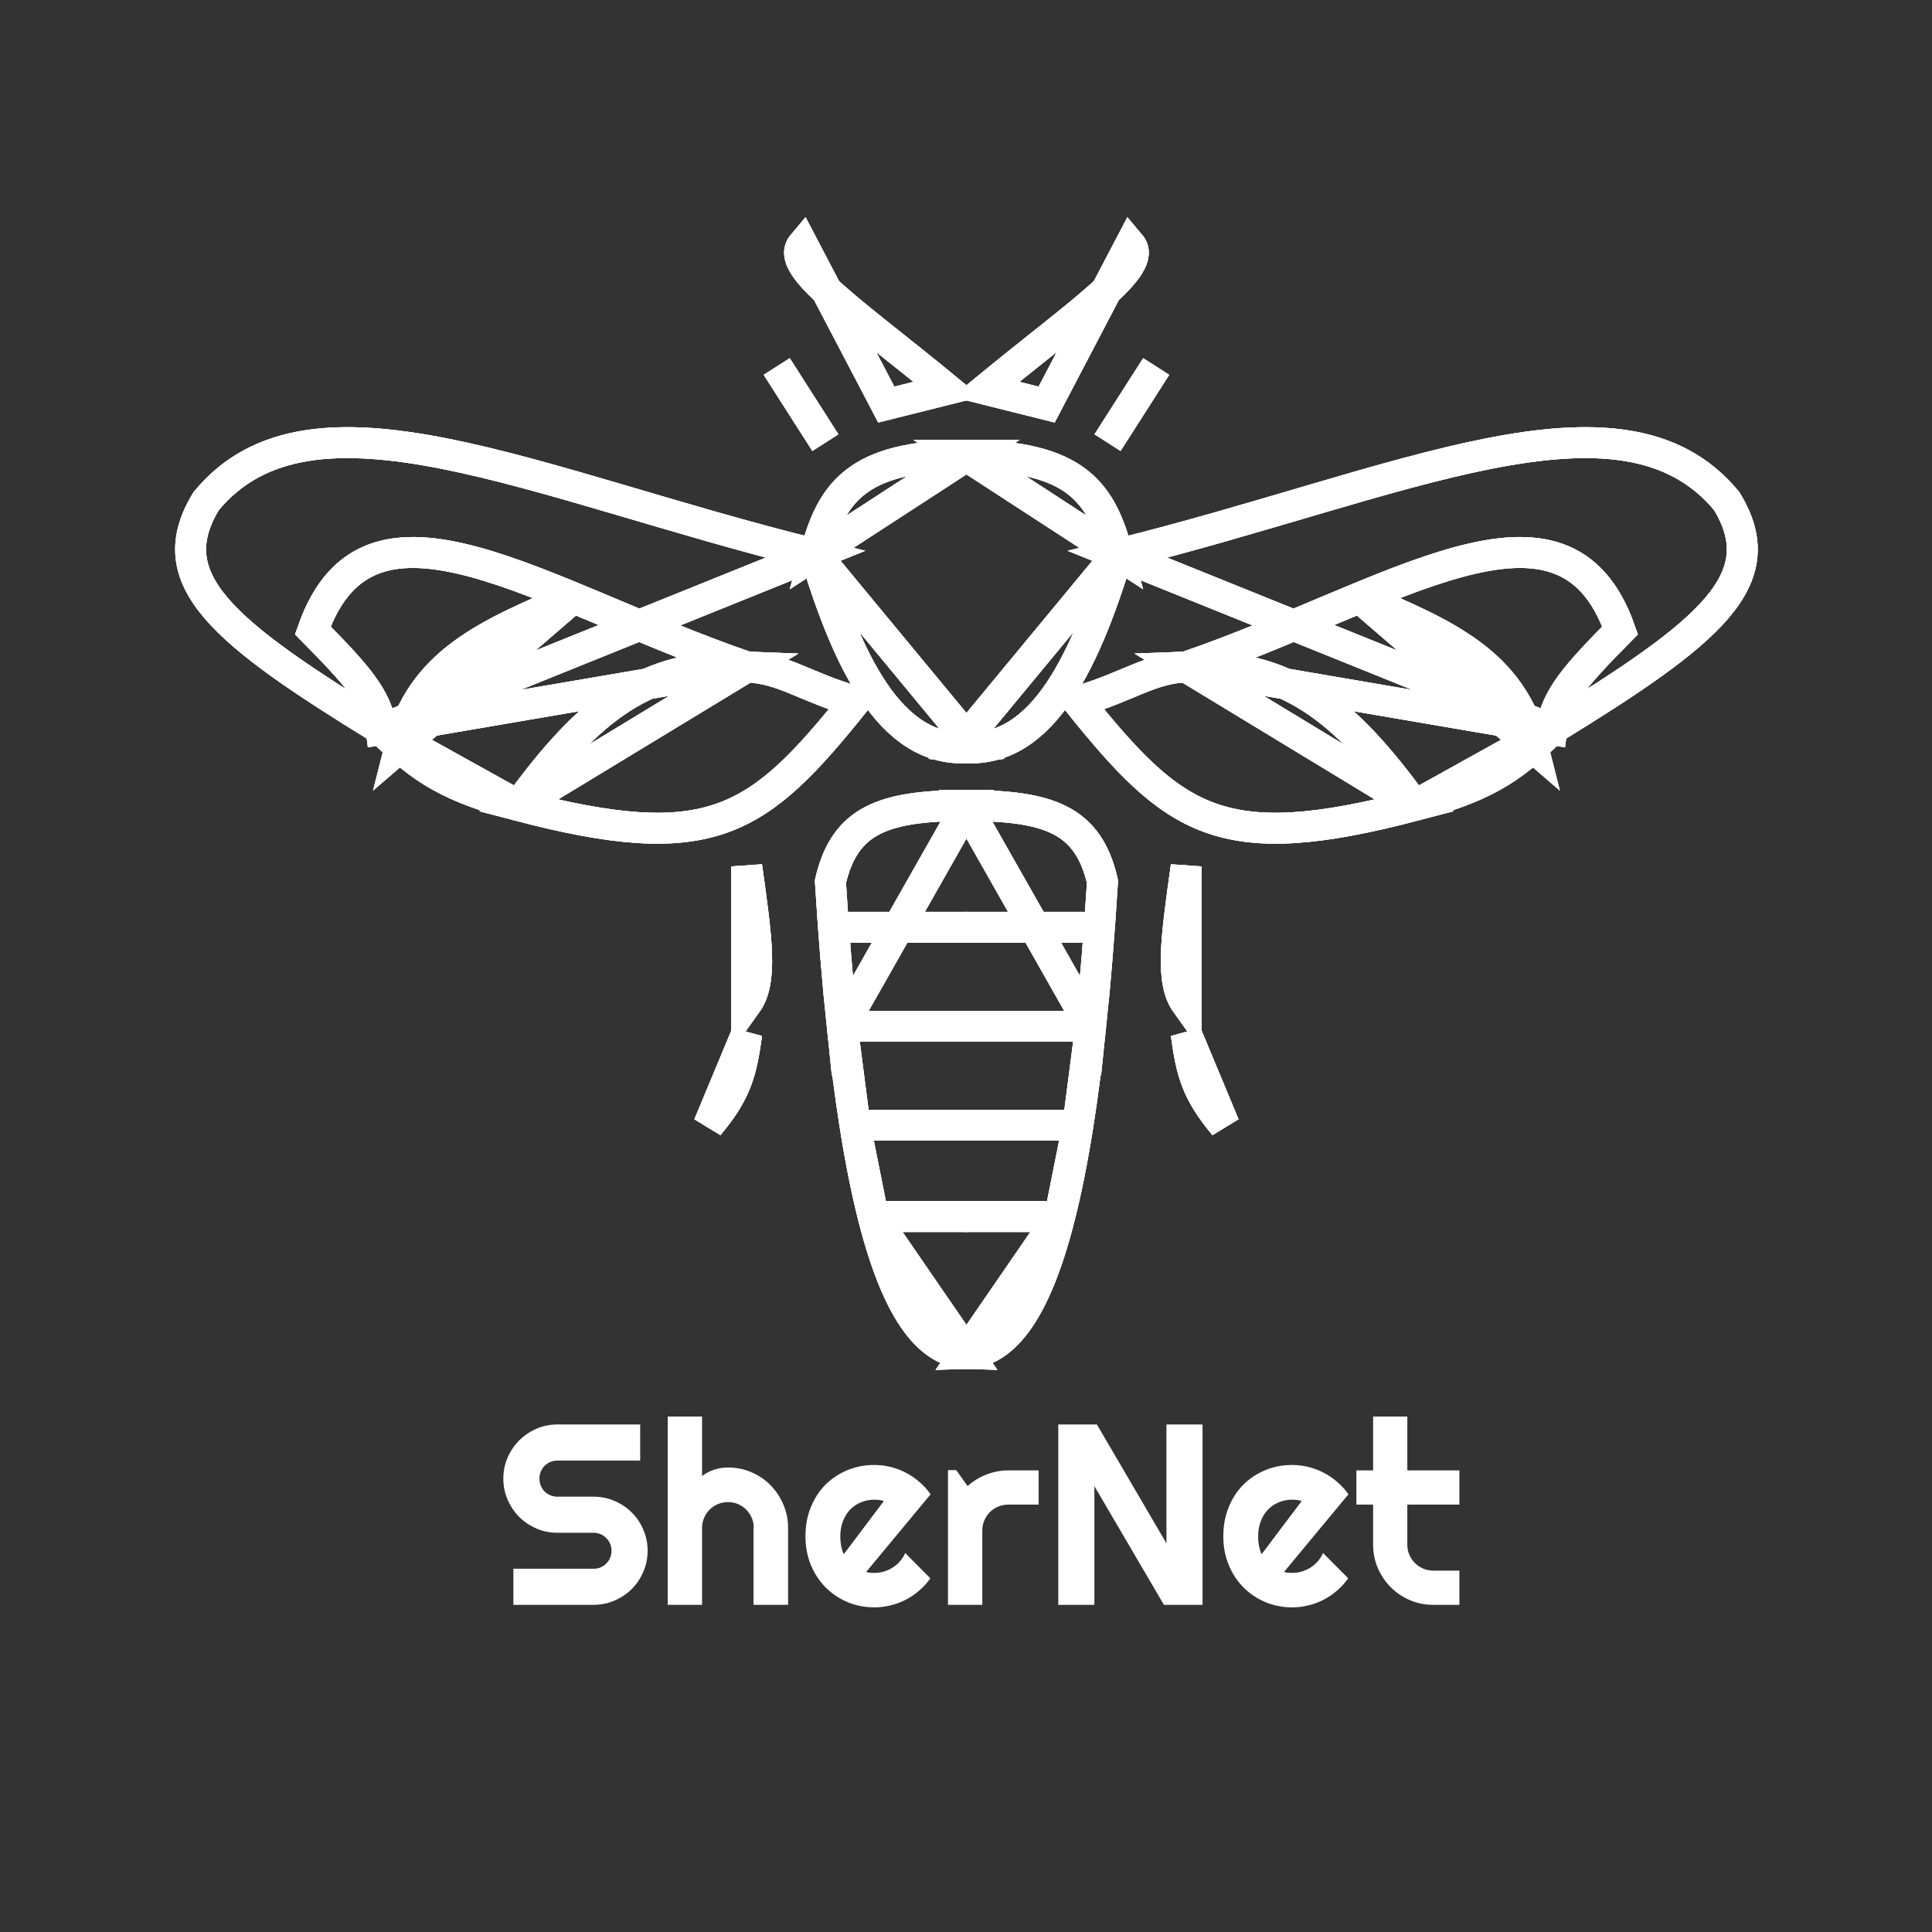 <?xml version="1.0" encoding="UTF-8"?> <svg xmlns="http://www.w3.org/2000/svg" width="750" height="750" viewBox="0 0 750 750" fill="none"><rect x="0" y="0" width="750" height="750" fill="#333333" stroke="none"/> <path d="M375.555 472.265H338.979M375.555 525.453C361.435 525.06 348.81 511.081 338.979 472.265L375.555 525.453ZM375.555 312.7C343 312.7 327.907 318.227 322.367 342.249C323.654 363.069 325.187 381.721 326.944 398.392L375.555 312.7ZM201.216 312.7C276.367 332.425 294.327 319.094 331.909 272.294C312.269 266.57 304.059 259.482 289.863 258.89L201.216 312.7ZM201.216 312.7C228.537 275.046 250.918 257.267 289.863 258.89L201.216 312.7ZM201.216 312.7C175.481 305.818 163.923 299.266 148.028 283.151L201.216 312.7ZM289.863 258.89C210.029 231.536 143.419 182.276 121.434 244.737C138.123 261.638 146.572 270.84 148.028 283.151L289.863 258.89ZM148.028 283.151C86.656 245.448 61.303 225.111 80.065 194.504C121 144.887 207.343 188.25 316.457 215.188L148.028 283.151ZM222.5 231.993C189.041 246.198 163.449 257.06 155.211 290.024L222.5 231.993ZM316.457 215.188C330.092 260.184 347.5 294 378.355 290.024L316.457 215.188ZM316.457 215.188C322.751 191.806 331.909 176.774 375.555 176.774L316.457 215.188ZM289.863 336.339C293.91 365.06 296.037 380.885 289.863 389.527V336.339ZM289.863 401.347C287.894 415.789 286.036 423.768 275.089 436.806L289.863 401.347ZM375.555 359.978H325.322H375.555ZM375.555 398.392H326.944H375.555ZM326.944 398.392C328.441 412.595 330.101 425.361 331.909 436.806L326.944 398.392ZM375.555 436.806H331.909H375.555ZM331.909 436.806C334.062 450.431 336.426 462.185 338.979 472.265L331.909 436.806Z" stroke="white" stroke-width="12"></path> <path d="M375.555 472.265H338.979M375.555 525.453C361.435 525.06 348.81 511.081 338.979 472.265L375.555 525.453ZM375.555 312.7C343 312.7 327.907 318.227 322.367 342.249C323.654 363.069 325.187 381.721 326.944 398.392L375.555 312.7ZM201.216 312.7C276.367 332.425 294.327 319.094 331.909 272.294C312.269 266.57 304.059 259.482 289.863 258.89L201.216 312.7ZM201.216 312.7C228.537 275.046 250.918 257.267 289.863 258.89L201.216 312.7ZM201.216 312.7C175.481 305.818 163.923 299.266 148.028 283.151L201.216 312.7ZM289.863 258.89C210.029 231.536 143.419 182.276 121.434 244.737C138.123 261.638 146.572 270.84 148.028 283.151L289.863 258.89ZM148.028 283.151C86.656 245.448 61.303 225.111 80.065 194.504C121 144.887 207.343 188.25 316.457 215.188L148.028 283.151ZM222.5 231.993C189.041 246.198 163.449 257.06 155.211 290.024L222.5 231.993ZM316.457 215.188C330.092 260.184 347.5 294 378.355 290.024L316.457 215.188ZM316.457 215.188C322.751 191.806 331.909 176.774 375.555 176.774L316.457 215.188ZM289.863 336.339C293.91 365.06 296.037 380.885 289.863 389.527V336.339ZM289.863 401.347C287.894 415.789 286.036 423.768 275.089 436.806L289.863 401.347ZM375.555 359.978H325.322H375.555ZM375.555 398.392H326.944H375.555ZM326.944 398.392C328.441 412.595 330.101 425.361 331.909 436.806L326.944 398.392ZM375.555 436.806H331.909H375.555ZM331.909 436.806C334.062 450.431 336.426 462.185 338.979 472.265L331.909 436.806Z" stroke="white" stroke-width="12"></path> <path d="M375.555 472.265H338.979M375.555 525.453C361.435 525.06 348.81 511.081 338.979 472.265L375.555 525.453ZM375.555 312.7C343 312.7 327.907 318.227 322.367 342.249C323.654 363.069 325.187 381.721 326.944 398.392L375.555 312.7ZM201.216 312.7C276.367 332.425 294.327 319.094 331.909 272.294C312.269 266.57 304.059 259.482 289.863 258.89L201.216 312.7ZM201.216 312.7C228.537 275.046 250.918 257.267 289.863 258.89L201.216 312.7ZM201.216 312.7C175.481 305.818 163.923 299.266 148.028 283.151L201.216 312.7ZM289.863 258.89C210.029 231.536 143.419 182.276 121.434 244.737C138.123 261.638 146.572 270.84 148.028 283.151L289.863 258.89ZM148.028 283.151C86.656 245.448 61.303 225.111 80.065 194.504C121 144.887 207.343 188.25 316.457 215.188L148.028 283.151ZM222.5 231.993C189.041 246.198 163.449 257.06 155.211 290.024L222.5 231.993ZM316.457 215.188C330.092 260.184 347.5 294 378.355 290.024L316.457 215.188ZM316.457 215.188C322.751 191.806 331.909 176.774 375.555 176.774L316.457 215.188ZM289.863 336.339C293.91 365.06 296.037 380.885 289.863 389.527V336.339ZM289.863 401.347C287.894 415.789 286.036 423.768 275.089 436.806L289.863 401.347ZM375.555 359.978H325.322H375.555ZM375.555 398.392H326.944H375.555ZM326.944 398.392C328.441 412.595 330.101 425.361 331.909 436.806L326.944 398.392ZM375.555 436.806H331.909H375.555ZM331.909 436.806C334.062 450.431 336.426 462.185 338.979 472.265L331.909 436.806Z" stroke="white" stroke-width="12"></path> <path d="M320.411 171.827L301.527 142.278M344.05 157.053L367.689 151.143C331.092 121.051 304.43 103.456 311.546 95L344.05 157.053Z" stroke="white" stroke-width="12"></path> <path d="M320.411 171.827L301.527 142.278M344.05 157.053L367.689 151.143C331.092 121.051 304.43 103.456 311.546 95L344.05 157.053Z" stroke="white" stroke-width="12"></path> <path d="M320.411 171.827L301.527 142.278M344.05 157.053L367.689 151.143C331.092 121.051 304.43 103.456 311.546 95L344.05 157.053Z" stroke="white" stroke-width="12"></path> <path d="M374.8 472.265H411.376M374.8 525.453C388.92 525.06 401.546 511.081 411.376 472.265L374.8 525.453ZM374.8 312.7C407.355 312.7 422.449 318.227 427.988 342.249C426.701 363.069 425.168 381.721 423.411 398.392L374.8 312.7ZM549.139 312.7C473.988 332.425 456.028 319.094 418.446 272.294C438.086 266.57 446.296 259.482 460.492 258.89L549.139 312.7ZM549.139 312.7C521.819 275.046 499.437 257.267 460.492 258.89L549.139 312.7ZM549.139 312.7C574.875 305.818 586.433 299.266 602.328 283.151L549.139 312.7ZM460.492 258.89C540.327 231.536 606.936 182.276 628.922 244.737C612.233 261.638 603.783 270.84 602.328 283.151L460.492 258.89ZM602.328 283.151C663.699 245.448 689.052 225.111 670.29 194.504C629.355 144.887 543.012 188.25 433.898 215.188L602.328 283.151ZM527.855 231.993C561.315 246.198 586.907 257.06 595.144 290.024L527.855 231.993ZM433.898 215.188C420.263 260.184 402.855 294 372 290.024L433.898 215.188ZM433.898 215.188C427.604 191.806 418.446 176.774 374.8 176.774L433.898 215.188ZM460.492 336.339C456.446 365.06 454.319 380.885 460.492 389.527V336.339ZM460.492 401.347C462.462 415.789 464.319 423.768 475.267 436.806L460.492 401.347ZM374.8 359.978H425.034H374.8ZM374.8 398.392H423.411H374.8ZM423.411 398.392C421.914 412.595 420.255 425.361 418.446 436.806L423.411 398.392ZM374.8 436.806H418.446H374.8ZM418.446 436.806C416.293 450.431 413.929 462.185 411.376 472.265L418.446 436.806Z" stroke="white" stroke-width="12"></path> <path d="M374.8 472.265H411.376M374.8 525.453C388.92 525.06 401.546 511.081 411.376 472.265L374.8 525.453ZM374.8 312.7C407.355 312.7 422.449 318.227 427.988 342.249C426.701 363.069 425.168 381.721 423.411 398.392L374.8 312.7ZM549.139 312.7C473.988 332.425 456.028 319.094 418.446 272.294C438.086 266.57 446.296 259.482 460.492 258.89L549.139 312.7ZM549.139 312.7C521.819 275.046 499.437 257.267 460.492 258.89L549.139 312.7ZM549.139 312.7C574.875 305.818 586.433 299.266 602.328 283.151L549.139 312.7ZM460.492 258.89C540.327 231.536 606.936 182.276 628.922 244.737C612.233 261.638 603.783 270.84 602.328 283.151L460.492 258.89ZM602.328 283.151C663.699 245.448 689.052 225.111 670.29 194.504C629.355 144.887 543.012 188.25 433.898 215.188L602.328 283.151ZM527.855 231.993C561.315 246.198 586.907 257.06 595.144 290.024L527.855 231.993ZM433.898 215.188C420.263 260.184 402.855 294 372 290.024L433.898 215.188ZM433.898 215.188C427.604 191.806 418.446 176.774 374.8 176.774L433.898 215.188ZM460.492 336.339C456.446 365.06 454.319 380.885 460.492 389.527V336.339ZM460.492 401.347C462.462 415.789 464.319 423.768 475.267 436.806L460.492 401.347ZM374.8 359.978H425.034H374.8ZM374.8 398.392H423.411H374.8ZM423.411 398.392C421.914 412.595 420.255 425.361 418.446 436.806L423.411 398.392ZM374.8 436.806H418.446H374.8ZM418.446 436.806C416.293 450.431 413.929 462.185 411.376 472.265L418.446 436.806Z" stroke="white" stroke-width="12"></path> <path d="M374.8 472.265H411.376M374.8 525.453C388.92 525.06 401.546 511.081 411.376 472.265L374.8 525.453ZM374.8 312.7C407.355 312.7 422.449 318.227 427.988 342.249C426.701 363.069 425.168 381.721 423.411 398.392L374.8 312.7ZM549.139 312.7C473.988 332.425 456.028 319.094 418.446 272.294C438.086 266.57 446.296 259.482 460.492 258.89L549.139 312.7ZM549.139 312.7C521.819 275.046 499.437 257.267 460.492 258.89L549.139 312.7ZM549.139 312.7C574.875 305.818 586.433 299.266 602.328 283.151L549.139 312.7ZM460.492 258.89C540.327 231.536 606.936 182.276 628.922 244.737C612.233 261.638 603.783 270.84 602.328 283.151L460.492 258.89ZM602.328 283.151C663.699 245.448 689.052 225.111 670.29 194.504C629.355 144.887 543.012 188.25 433.898 215.188L602.328 283.151ZM527.855 231.993C561.315 246.198 586.907 257.06 595.144 290.024L527.855 231.993ZM433.898 215.188C420.263 260.184 402.855 294 372 290.024L433.898 215.188ZM433.898 215.188C427.604 191.806 418.446 176.774 374.8 176.774L433.898 215.188ZM460.492 336.339C456.446 365.06 454.319 380.885 460.492 389.527V336.339ZM460.492 401.347C462.462 415.789 464.319 423.768 475.267 436.806L460.492 401.347ZM374.8 359.978H425.034H374.8ZM374.8 398.392H423.411H374.8ZM423.411 398.392C421.914 412.595 420.255 425.361 418.446 436.806L423.411 398.392ZM374.8 436.806H418.446H374.8ZM418.446 436.806C416.293 450.431 413.929 462.185 411.376 472.265L418.446 436.806Z" stroke="white" stroke-width="12"></path> <path d="M429.945 171.827L448.828 142.278M406.305 157.053L382.666 151.143C419.264 121.051 445.926 103.456 438.809 95L406.305 157.053Z" stroke="white" stroke-width="12"></path> <path d="M429.945 171.827L448.828 142.278M406.305 157.053L382.666 151.143C419.264 121.051 445.926 103.456 438.809 95L406.305 157.053Z" stroke="white" stroke-width="12"></path> <path d="M429.945 171.827L448.828 142.278M406.305 157.053L382.666 151.143C419.264 121.051 445.926 103.456 438.809 95L406.305 157.053Z" stroke="white" stroke-width="12"></path> <path d="M195.393 573.977C195.393 571.079 195.946 568.361 197.053 565.822C198.16 563.283 199.657 561.07 201.545 559.182C203.465 557.261 205.695 555.747 208.234 554.641C210.773 553.534 213.492 552.98 216.389 552.98H248.518V566.994H216.389C215.412 566.994 214.501 567.173 213.654 567.531C212.808 567.889 212.059 568.394 211.408 569.045C210.79 569.663 210.301 570.396 209.943 571.242C209.585 572.089 209.406 573 209.406 573.977C209.406 574.953 209.585 575.881 209.943 576.76C210.301 577.606 210.79 578.355 211.408 579.006C212.059 579.624 212.808 580.113 213.654 580.471C214.501 580.829 215.412 581.008 216.389 581.008H230.402C233.299 581.008 236.018 581.561 238.557 582.668C241.128 583.742 243.358 585.24 245.246 587.16C247.167 589.048 248.664 591.278 249.738 593.85C250.845 596.389 251.398 599.107 251.398 602.004C251.398 604.901 250.845 607.619 249.738 610.158C248.664 612.697 247.167 614.927 245.246 616.848C243.358 618.736 241.128 620.233 238.557 621.34C236.018 622.447 233.299 623 230.402 623H199.299V608.986H230.402C231.379 608.986 232.29 608.807 233.137 608.449C233.983 608.091 234.715 607.603 235.334 606.984C235.985 606.333 236.49 605.585 236.848 604.738C237.206 603.892 237.385 602.98 237.385 602.004C237.385 601.027 237.206 600.116 236.848 599.27C236.49 598.423 235.985 597.691 235.334 597.072C234.715 596.421 233.983 595.917 233.137 595.559C232.29 595.201 231.379 595.021 230.402 595.021H216.389C213.492 595.021 210.773 594.468 208.234 593.361C205.695 592.255 203.465 590.757 201.545 588.869C199.657 586.949 198.16 584.719 197.053 582.18C195.946 579.608 195.393 576.874 195.393 573.977ZM272.541 623H259.211V549.904H272.541V573C274.136 571.796 275.78 570.949 277.473 570.461C279.165 569.94 280.891 569.68 282.648 569.68C285.871 569.68 288.898 570.298 291.73 571.535C294.562 572.74 297.02 574.416 299.104 576.564C301.219 578.68 302.88 581.171 304.084 584.035C305.321 586.867 305.939 589.895 305.939 593.117V623H292.512V593.117H292.609C292.609 591.75 292.349 590.464 291.828 589.26C291.307 588.023 290.591 586.949 289.68 586.037C288.768 585.126 287.71 584.41 286.506 583.889C285.301 583.368 284.016 583.107 282.648 583.107C281.249 583.107 279.93 583.368 278.693 583.889C277.456 584.41 276.382 585.126 275.471 586.037C274.559 586.949 273.843 588.023 273.322 589.26C272.801 590.464 272.541 591.75 272.541 593.117V623ZM336.262 610.207C336.783 610.37 337.303 610.484 337.824 610.549C338.345 610.581 338.866 610.598 339.387 610.598C340.689 610.598 341.942 610.419 343.146 610.061C344.351 609.702 345.474 609.198 346.516 608.547C347.59 607.863 348.534 607.049 349.348 606.105C350.194 605.129 350.878 604.055 351.398 602.883L361.164 612.697C359.927 614.455 358.495 616.034 356.867 617.434C355.272 618.833 353.531 620.021 351.643 620.998C349.787 621.975 347.818 622.707 345.734 623.195C343.684 623.716 341.568 623.977 339.387 623.977C335.708 623.977 332.242 623.293 328.986 621.926C325.764 620.559 322.932 618.654 320.49 616.213C318.081 613.771 316.177 610.874 314.777 607.521C313.378 604.136 312.678 600.425 312.678 596.389C312.678 592.255 313.378 588.479 314.777 585.061C316.177 581.643 318.081 578.729 320.49 576.32C322.932 573.911 325.764 572.04 328.986 570.705C332.242 569.37 335.708 568.703 339.387 568.703C341.568 568.703 343.7 568.964 345.783 569.484C347.867 570.005 349.836 570.754 351.691 571.73C353.579 572.707 355.337 573.911 356.965 575.344C358.592 576.743 360.025 578.322 361.262 580.08L336.262 610.207ZM343.098 582.717C342.479 582.489 341.861 582.342 341.242 582.277C340.656 582.212 340.038 582.18 339.387 582.18C337.564 582.18 335.839 582.521 334.211 583.205C332.616 583.856 331.216 584.8 330.012 586.037C328.84 587.274 327.912 588.771 327.229 590.529C326.545 592.255 326.203 594.208 326.203 596.389C326.203 596.877 326.219 597.43 326.252 598.049C326.317 598.667 326.398 599.302 326.496 599.953C326.626 600.572 326.773 601.174 326.936 601.76C327.098 602.346 327.31 602.867 327.57 603.322L343.098 582.717ZM381.33 623H368V570.705H371.223L375.617 576.906C377.766 574.953 380.207 573.456 382.941 572.414C385.676 571.34 388.508 570.803 391.438 570.803H403.205V584.084H391.438C390.038 584.084 388.719 584.344 387.482 584.865C386.245 585.386 385.171 586.102 384.26 587.014C383.348 587.925 382.632 588.999 382.111 590.236C381.59 591.473 381.33 592.792 381.33 594.191V623ZM466.828 623H451.838L424.836 576.906V623H410.822V552.98H425.812L452.814 599.123V552.98H466.828V623ZM498.469 610.207C498.99 610.37 499.51 610.484 500.031 610.549C500.552 610.581 501.073 610.598 501.594 610.598C502.896 610.598 504.149 610.419 505.354 610.061C506.558 609.702 507.681 609.198 508.723 608.547C509.797 607.863 510.741 607.049 511.555 606.105C512.401 605.129 513.085 604.055 513.605 602.883L523.371 612.697C522.134 614.455 520.702 616.034 519.074 617.434C517.479 618.833 515.738 620.021 513.85 620.998C511.994 621.975 510.025 622.707 507.941 623.195C505.891 623.716 503.775 623.977 501.594 623.977C497.915 623.977 494.449 623.293 491.193 621.926C487.971 620.559 485.139 618.654 482.697 616.213C480.288 613.771 478.384 610.874 476.984 607.521C475.585 604.136 474.885 600.425 474.885 596.389C474.885 592.255 475.585 588.479 476.984 585.061C478.384 581.643 480.288 578.729 482.697 576.32C485.139 573.911 487.971 572.04 491.193 570.705C494.449 569.37 497.915 568.703 501.594 568.703C503.775 568.703 505.907 568.964 507.99 569.484C510.074 570.005 512.043 570.754 513.898 571.73C515.786 572.707 517.544 573.911 519.172 575.344C520.799 576.743 522.232 578.322 523.469 580.08L498.469 610.207ZM505.305 582.717C504.686 582.489 504.068 582.342 503.449 582.277C502.863 582.212 502.245 582.18 501.594 582.18C499.771 582.18 498.046 582.521 496.418 583.205C494.823 583.856 493.423 584.8 492.219 586.037C491.047 587.274 490.119 588.771 489.436 590.529C488.752 592.255 488.41 594.208 488.41 596.389C488.41 596.877 488.426 597.43 488.459 598.049C488.524 598.667 488.605 599.302 488.703 599.953C488.833 600.572 488.98 601.174 489.143 601.76C489.305 602.346 489.517 602.867 489.777 603.322L505.305 582.717ZM556.428 623C553.205 623 550.178 622.398 547.346 621.193C544.514 619.956 542.023 618.28 539.875 616.164C537.759 614.016 536.083 611.525 534.846 608.693C533.641 605.861 533.039 602.834 533.039 599.611V584.084H526.545V570.803H533.039V549.904H546.32V570.803H566.535V584.084H546.32V599.611C546.32 601.011 546.581 602.329 547.102 603.566C547.622 604.771 548.339 605.829 549.25 606.74C550.161 607.652 551.236 608.384 552.473 608.938C553.71 609.458 555.028 609.719 556.428 609.719H566.535V623H556.428Z" fill="white"></path> </svg> 